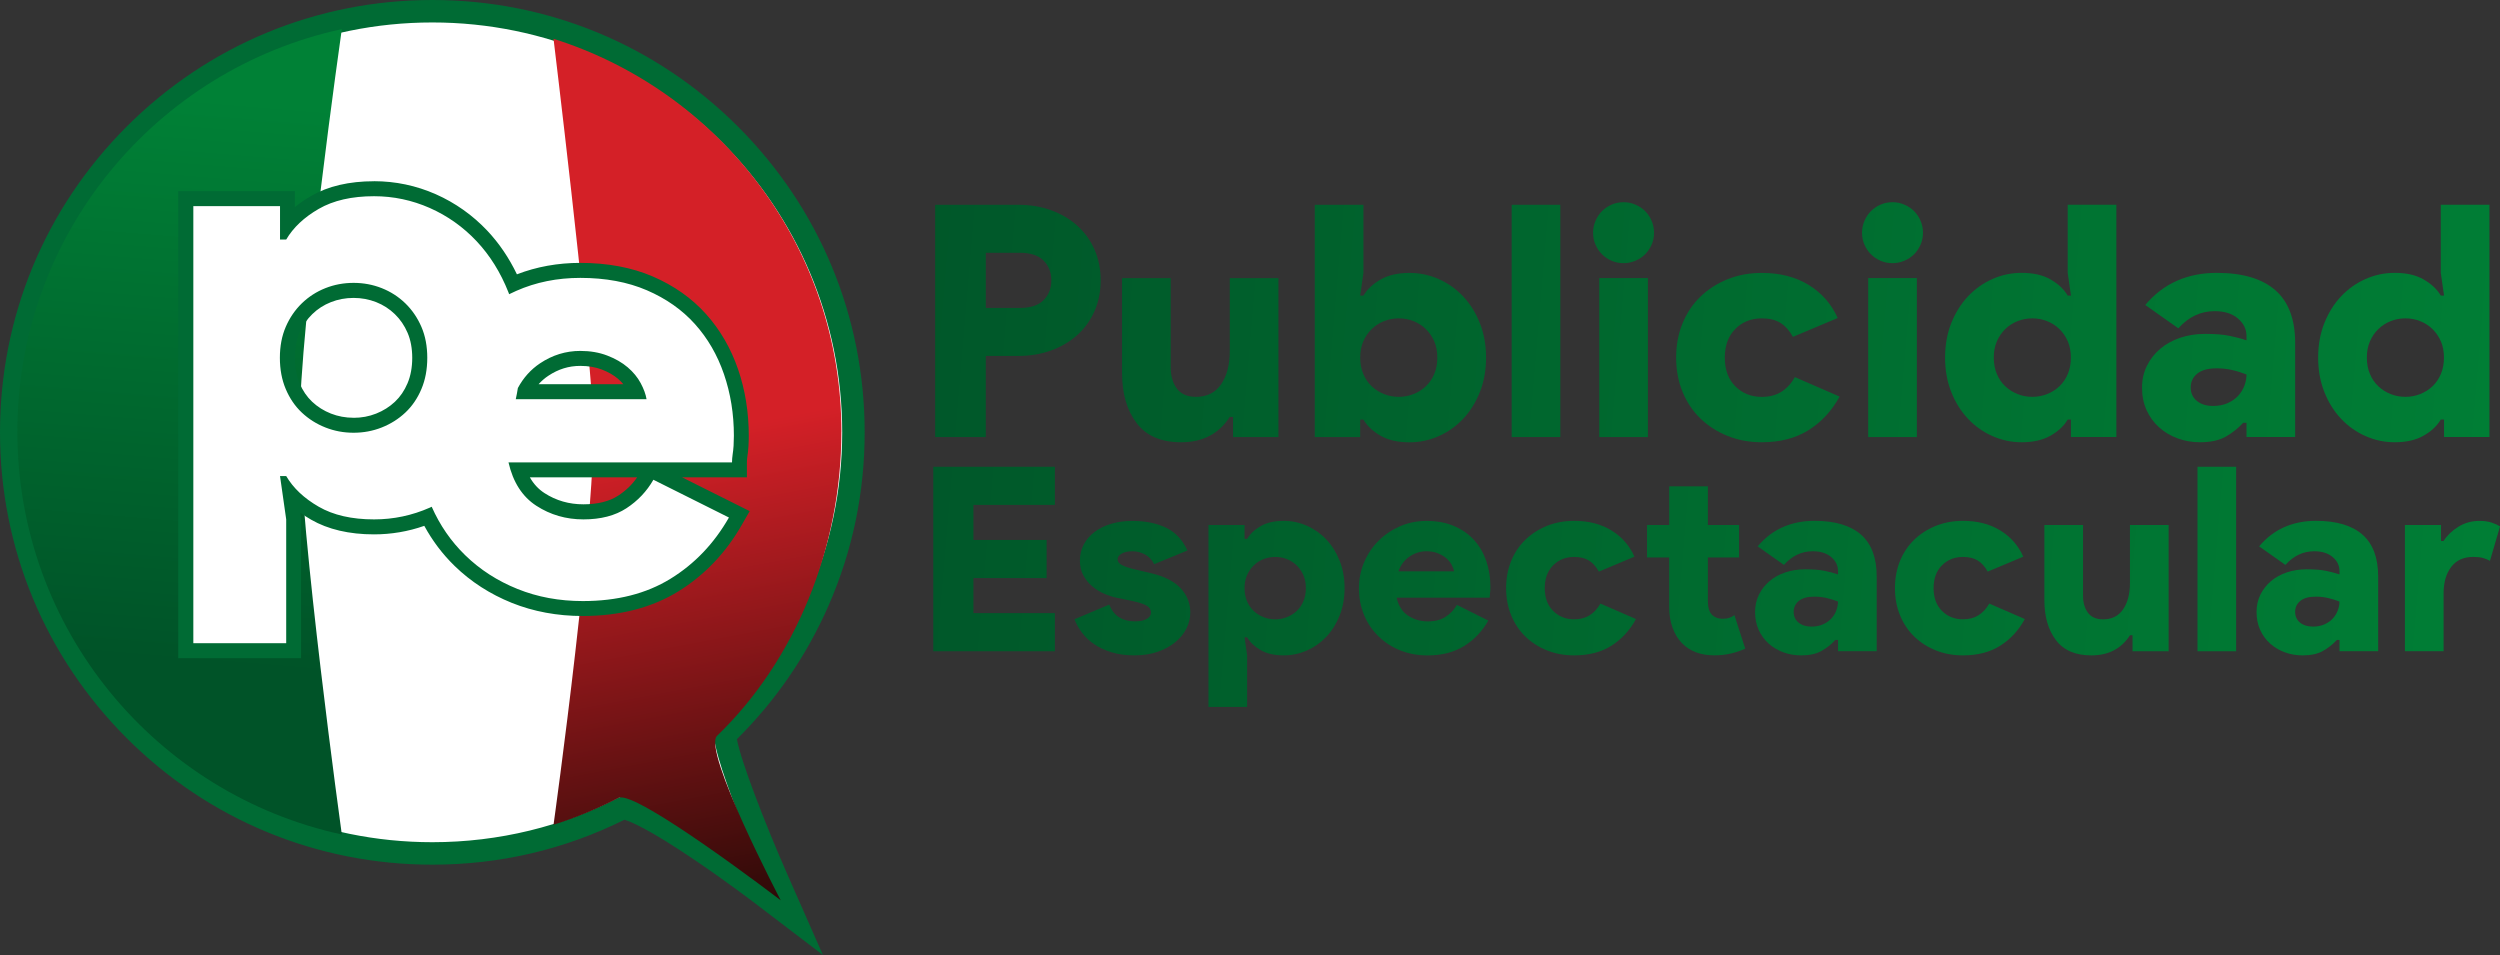 <?xml version="1.0" encoding="UTF-8"?>
<svg id="Camada_2" xmlns="http://www.w3.org/2000/svg" xmlns:xlink="http://www.w3.org/1999/xlink" viewBox="0 0 667.89 255.13">
  <rect x="0" y="0" width="667.89" height="255.13" fill="#333333" stroke="none"/>
  <defs>
    <style>
      .cls-1 {
        fill: url(#Gradiente_sem_nome_31-9);
      }

      .cls-2 {
        fill: url(#Gradiente_sem_nome_31);
      }

      .cls-3 {
        fill: #fff;
      }

      .cls-4 {
        fill: url(#Gradiente_sem_nome_31-14);
      }

      .cls-5 {
        fill: url(#Gradiente_sem_nome_31-18);
      }

      .cls-6 {
        fill: url(#Gradiente_sem_nome_27);
      }

      .cls-7 {
        fill: url(#Gradiente_sem_nome_31-23);
      }

      .cls-8 {
        fill: url(#Gradiente_sem_nome_31-15);
      }

      .cls-9 {
        fill: url(#Gradiente_sem_nome_31-13);
      }

      .cls-10 {
        fill: url(#Gradiente_sem_nome_31-10);
      }

      .cls-11 {
        fill: url(#Gradiente_sem_nome_31-21);
      }

      .cls-12 {
        fill: url(#Gradiente_sem_nome_31-17);
      }

      .cls-13 {
        fill: url(#Gradiente_sem_nome_31-12);
      }

      .cls-14 {
        fill: url(#Gradiente_sem_nome_31-20);
      }

      .cls-15 {
        fill: url(#Gradiente_sem_nome_31-19);
      }

      .cls-16 {
        fill: url(#Gradiente_sem_nome_31-2);
      }

      .cls-17 {
        fill: url(#Gradiente_sem_nome_31-22);
      }

      .cls-18 {
        fill: url(#Gradiente_sem_nome_31-5);
      }

      .cls-19 {
        fill: url(#Gradiente_sem_nome_31-7);
      }

      .cls-20 {
        fill: url(#Gradiente_sem_nome_31-11);
      }

      .cls-21 {
        fill: url(#Gradiente_sem_nome_31-3);
      }

      .cls-22 {
        fill: url(#Gradiente_sem_nome_31-6);
      }

      .cls-23 {
        fill: url(#Gradiente_sem_nome_31-8);
      }

      .cls-24 {
        fill: url(#Gradiente_sem_nome_31-4);
      }

      .cls-25 {
        fill: url(#Gradiente_sem_nome_31-16);
      }

      .cls-26 {
        fill: #006b34;
      }
    </style>
    <linearGradient id="Gradiente_sem_nome_27" data-name="Gradiente sem nome 27" x1="205.75" y1="265.38" x2="177.74" y2="117.14" gradientUnits="userSpaceOnUse">
      <stop offset="0" stop-color="#0e0602"/>
      <stop offset="1" stop-color="#d42027"/>
    </linearGradient>
    <linearGradient id="Gradiente_sem_nome_31" data-name="Gradiente sem nome 31" x1="47.13" y1="177.08" x2="59.6" y2="26.3" gradientUnits="userSpaceOnUse">
      <stop offset="0" stop-color="#005328"/>
      <stop offset="1" stop-color="#008136"/>
    </linearGradient>
    <linearGradient id="Gradiente_sem_nome_31-2" data-name="Gradiente sem nome 31" x1="198" y1="80.31" x2="698.19" y2="122.98" xlink:href="#Gradiente_sem_nome_31"/>
    <linearGradient id="Gradiente_sem_nome_31-3" data-name="Gradiente sem nome 31" x1="197.59" y1="85.09" x2="697.78" y2="127.76" xlink:href="#Gradiente_sem_nome_31"/>
    <linearGradient id="Gradiente_sem_nome_31-4" data-name="Gradiente sem nome 31" x1="198.69" y1="72.17" x2="698.88" y2="114.83" xlink:href="#Gradiente_sem_nome_31"/>
    <linearGradient id="Gradiente_sem_nome_31-5" data-name="Gradiente sem nome 31" x1="199.07" y1="67.71" x2="699.26" y2="110.38" xlink:href="#Gradiente_sem_nome_31"/>
    <linearGradient id="Gradiente_sem_nome_31-6" data-name="Gradiente sem nome 31" x1="199.25" y1="65.65" x2="699.44" y2="108.31" xlink:href="#Gradiente_sem_nome_31"/>
    <linearGradient id="Gradiente_sem_nome_31-7" data-name="Gradiente sem nome 31" x1="198.68" y1="72.32" x2="698.87" y2="114.99" xlink:href="#Gradiente_sem_nome_31"/>
    <linearGradient id="Gradiente_sem_nome_31-8" data-name="Gradiente sem nome 31" x1="199.77" y1="59.56" x2="699.96" y2="102.23" xlink:href="#Gradiente_sem_nome_31"/>
    <linearGradient id="Gradiente_sem_nome_31-9" data-name="Gradiente sem nome 31" x1="200.04" y1="56.38" x2="700.23" y2="99.04" xlink:href="#Gradiente_sem_nome_31"/>
    <linearGradient id="Gradiente_sem_nome_31-10" data-name="Gradiente sem nome 31" x1="199.54" y1="62.18" x2="699.73" y2="104.85" xlink:href="#Gradiente_sem_nome_31"/>
    <linearGradient id="Gradiente_sem_nome_31-11" data-name="Gradiente sem nome 31" x1="200.76" y1="47.94" x2="700.95" y2="90.6" xlink:href="#Gradiente_sem_nome_31"/>
    <linearGradient id="Gradiente_sem_nome_31-12" data-name="Gradiente sem nome 31" x1="192.64" y1="143.12" x2="692.83" y2="185.79" xlink:href="#Gradiente_sem_nome_31"/>
    <linearGradient id="Gradiente_sem_nome_31-13" data-name="Gradiente sem nome 31" x1="192.25" y1="147.69" x2="692.44" y2="190.36" xlink:href="#Gradiente_sem_nome_31"/>
    <linearGradient id="Gradiente_sem_nome_31-14" data-name="Gradiente sem nome 31" x1="191.89" y1="151.95" x2="692.08" y2="194.62" xlink:href="#Gradiente_sem_nome_31"/>
    <linearGradient id="Gradiente_sem_nome_31-15" data-name="Gradiente sem nome 31" x1="192.82" y1="141.05" x2="693.01" y2="183.71" xlink:href="#Gradiente_sem_nome_31"/>
    <linearGradient id="Gradiente_sem_nome_31-16" data-name="Gradiente sem nome 31" x1="193.1" y1="137.72" x2="693.29" y2="180.38" xlink:href="#Gradiente_sem_nome_31"/>
    <linearGradient id="Gradiente_sem_nome_31-17" data-name="Gradiente sem nome 31" x1="193.75" y1="130.07" x2="693.94" y2="172.74" xlink:href="#Gradiente_sem_nome_31"/>
    <linearGradient id="Gradiente_sem_nome_31-18" data-name="Gradiente sem nome 31" x1="193.55" y1="132.4" x2="693.74" y2="175.07" xlink:href="#Gradiente_sem_nome_31"/>
    <linearGradient id="Gradiente_sem_nome_31-19" data-name="Gradiente sem nome 31" x1="193.85" y1="128.92" x2="694.04" y2="171.59" xlink:href="#Gradiente_sem_nome_31"/>
    <linearGradient id="Gradiente_sem_nome_31-20" data-name="Gradiente sem nome 31" x1="194.12" y1="125.73" x2="694.31" y2="168.39" xlink:href="#Gradiente_sem_nome_31"/>
    <linearGradient id="Gradiente_sem_nome_31-21" data-name="Gradiente sem nome 31" x1="195" y1="115.46" x2="695.19" y2="158.12" xlink:href="#Gradiente_sem_nome_31"/>
    <linearGradient id="Gradiente_sem_nome_31-22" data-name="Gradiente sem nome 31" x1="194.52" y1="121.06" x2="694.71" y2="163.72" xlink:href="#Gradiente_sem_nome_31"/>
    <linearGradient id="Gradiente_sem_nome_31-23" data-name="Gradiente sem nome 31" x1="194.82" y1="117.51" x2="695.01" y2="160.18" xlink:href="#Gradiente_sem_nome_31"/>
  </defs>
  <g id="Camada_1-2" data-name="Camada_1">
    <g>
      <g>
        <g>
          <path class="cls-3" d="M203.14,238.63c-14.63-11.15-32.34-22.68-36.77-22.77-15.85,8.05-32.96,12.13-50.87,12.13-62.03,0-112.5-50.47-112.5-112.5S53.47,3,115.5,3s112.5,50.47,112.5,112.5c0,30.78-12.17,59.47-34.28,80.85-.01,4.28,7.09,23.05,13.99,38.69l4.7,10.65-9.26-7.06Z"/>
          <path class="cls-26" d="M115.5,6c60.47,0,109.5,49.02,109.5,109.5,0,31.14-13,59.25-33.87,79.18-3.16,3.02,13.83,41.57,13.83,41.57,0,0-30.68-23.38-38.64-23.38-.44,0-.81.07-1.1.22-14.92,7.62-31.82,11.91-49.72,11.91-60.47,0-109.5-49.02-109.5-109.5S55.02,6,115.5,6M115.5,0c-30.85,0-59.85,12.01-81.67,33.83S0,84.65,0,115.5s12.01,59.85,33.83,81.67c21.81,21.81,50.82,33.83,81.67,33.83,18.04,0,35.3-4.04,51.32-12,1.59.46,6.52,2.44,18.98,10.89,8.21,5.56,15.45,11.08,15.52,11.13l18.52,14.11-9.39-21.3c-6.08-13.79-12.57-30.62-13.58-36.36,10.41-10.33,18.65-22.35,24.52-35.77,6.38-14.6,9.61-30.14,9.61-46.19,0-30.85-12.01-59.85-33.83-81.67C175.35,12.01,146.35,0,115.5,0h0Z"/>
        </g>
        <path class="cls-6" d="M224.79,115.36c0-49.23-32.32-90.91-76.91-104.99,0,0,9.15,75.53,10.54,99.9s-10.54,110.07-10.54,110.07c6.03-1.9,11.84-4.31,17.37-7.18,4.51-2.34,43.33,27.37,43.33,27.37,0,0-21.02-40.1-17.01-43.96,20.78-20.02,33.21-50.09,33.21-81.22Z"/>
        <path class="cls-2" d="M4.64,115.36c0,52.76,37.13,96.85,86.68,107.58,0,0-11.31-81.72-11.28-109.03.03-27.31,11.28-106.13,11.28-106.13C41.76,18.51,4.64,62.59,4.64,115.36Z"/>
      </g>
      <g>
        <path class="cls-3" d="M49.62,173.84V53.07h27.16v7c1.91-2.26,4.36-4.27,7.34-5.99,4.21-2.43,9.52-3.66,15.8-3.66,5.43,0,10.71,1.11,15.69,3.31,4.97,2.2,9.38,5.33,13.14,9.31,3.41,3.62,6.21,7.94,8.33,12.85,0,0,.01,0,.02,0,5.47-2.42,11.5-3.64,17.93-3.64,6.97,0,13.22,1.17,18.57,3.47,5.37,2.31,9.92,5.51,13.52,9.51,3.58,3.99,6.33,8.73,8.18,14.08,1.83,5.32,2.76,11.08,2.76,17.11,0,.91-.03,1.84-.09,2.77-.06.94-.15,1.79-.27,2.52-.09.63-.14,1.26-.14,1.83v2h-23.8l23.76,11.88-1.05,1.84c-4.12,7.21-9.61,12.96-16.32,17.09-6.74,4.15-14.97,6.25-24.45,6.25-6.51,0-12.64-1.13-18.2-3.37-5.57-2.24-10.49-5.41-14.62-9.44-3.48-3.38-6.35-7.34-8.54-11.78-4.6,1.84-9.44,2.77-14.4,2.77-6.28,0-11.6-1.23-15.8-3.66-2.63-1.52-4.85-3.25-6.64-5.2l.96,6.71v35.22h-28.81ZM138.48,125.52c1.22,3.54,3.16,6.13,5.89,7.9,3.4,2.2,7.27,3.32,11.49,3.32s7.71-.89,10.4-2.65c2.75-1.8,4.96-4.13,6.55-6.93l.94-1.64h-35.26ZM94.46,77.58c-2.38,0-4.66.43-6.79,1.27-2.11.84-4.01,2.06-5.63,3.63-1.62,1.57-2.92,3.47-3.86,5.64-.93,2.16-1.41,4.68-1.41,7.48s.48,5.35,1.41,7.57c.93,2.21,2.22,4.1,3.83,5.61,1.63,1.53,3.53,2.73,5.65,3.57,2.12.84,4.41,1.27,6.79,1.27s4.67-.43,6.79-1.27c2.12-.84,4.03-2.04,5.65-3.57,1.6-1.51,2.89-3.39,3.83-5.61.94-2.22,1.41-4.77,1.41-7.57s-.47-5.31-1.41-7.48c-.94-2.17-2.24-4.07-3.86-5.64-1.62-1.57-3.51-2.79-5.63-3.63-2.13-.84-4.41-1.27-6.79-1.27ZM170.04,104.65c-.19-.44-.4-.89-.65-1.36-.7-1.31-1.72-2.54-3.01-3.64-1.31-1.11-2.95-2.06-4.88-2.8-1.91-.73-4.09-1.11-6.48-1.11-3.49,0-6.64.97-9.64,2.97-2.09,1.4-3.82,3.28-5.12,5.59-.02.11-.04.22-.05.33h29.83Z"/>
        <path class="cls-26" d="M99.92,52.42c5.18,0,10.14,1.05,14.89,3.14,4.74,2.1,8.9,5.05,12.49,8.85,3.58,3.8,6.42,8.35,8.52,13.65.07.18.13.36.2.54.62-.31,1.25-.6,1.9-.89,5.24-2.32,10.94-3.47,17.12-3.47,6.72,0,12.65,1.1,17.78,3.31,5.13,2.21,9.4,5.21,12.82,9.01,3.42,3.8,6.01,8.27,7.77,13.4,1.76,5.13,2.65,10.61,2.65,16.46,0,.88-.03,1.77-.08,2.65-.06.88-.14,1.65-.25,2.32-.11.77-.17,1.49-.17,2.15h-59.71c1.21,5.29,3.69,9.15,7.44,11.58,3.75,2.43,7.94,3.64,12.57,3.64s8.46-.99,11.5-2.98c3.03-1.98,5.43-4.52,7.2-7.61l20.18,10.09c-3.97,6.95-9.18,12.41-15.63,16.37-6.45,3.97-14.25,5.95-23.4,5.95-6.29,0-12.1-1.07-17.45-3.23-5.35-2.15-10.01-5.15-13.98-9.02-3.79-3.69-6.77-8.01-8.95-12.95-.17.08-.33.16-.5.24-4.74,2.09-9.7,3.14-14.89,3.14-5.95,0-10.89-1.13-14.8-3.39-3.92-2.26-6.81-4.99-8.68-8.19h-1.65l1.65,11.58v33.08h-24.81V55.07h23.16v8.93h1.65c1.87-3.2,4.77-5.93,8.68-8.19,3.91-2.26,8.85-3.39,14.8-3.39M94.46,115.61c2.65,0,5.15-.47,7.53-1.41,2.37-.94,4.47-2.26,6.29-3.97,1.82-1.71,3.25-3.8,4.3-6.29,1.05-2.48,1.57-5.26,1.57-8.35s-.52-5.84-1.57-8.27c-1.05-2.42-2.48-4.52-4.3-6.29-1.82-1.76-3.92-3.11-6.29-4.05-2.37-.94-4.88-1.41-7.53-1.41s-5.16.47-7.53,1.41c-2.37.94-4.47,2.29-6.29,4.05-1.82,1.77-3.25,3.86-4.3,6.29-1.05,2.43-1.57,5.18-1.57,8.27s.52,5.87,1.57,8.35c1.05,2.48,2.48,4.58,4.3,6.29,1.82,1.71,3.91,3.03,6.29,3.97,2.37.94,4.88,1.41,7.53,1.41M137.79,106.65h34.94c-.22-1.32-.74-2.75-1.57-4.3-.83-1.54-1.98-2.95-3.47-4.22-1.49-1.27-3.31-2.32-5.46-3.14-2.15-.83-4.55-1.24-7.2-1.24-3.86,0-7.44,1.1-10.75,3.31-2.47,1.65-4.45,3.85-5.93,6.6-.16,1.01-.34,2.01-.56,2.99M99.92,48.42c-6.64,0-12.29,1.32-16.8,3.93-1.58.91-3.03,1.91-4.34,2.97v-4.25h-31.16v124.77h32.81v-37.37l-.04-.28-.18-1.23c.91.66,1.88,1.28,2.9,1.87,4.51,2.6,10.16,3.93,16.8,3.93,4.61,0,9.12-.76,13.44-2.28,2.17,3.99,4.89,7.59,8.11,10.72,4.32,4.21,9.46,7.52,15.27,9.86,5.8,2.33,12.17,3.51,18.94,3.51,9.86,0,18.44-2.2,25.5-6.55,7-4.31,12.72-10.29,17.01-17.8l2.1-3.67-3.78-1.89-14.29-7.14h17.33v-4c0-.46.04-.98.12-1.55.13-.79.22-1.66.29-2.66.06-.98.09-1.95.09-2.9,0-6.25-.96-12.23-2.86-17.76-1.93-5.61-4.82-10.58-8.58-14.77-3.79-4.22-8.57-7.59-14.21-10.02-5.61-2.41-12.12-3.63-19.36-3.63-6.01,0-11.69,1.03-16.93,3.06-2.1-4.38-4.74-8.28-7.89-11.63-3.94-4.18-8.57-7.46-13.78-9.77-5.24-2.31-10.79-3.48-16.5-3.48h0ZM94.46,111.61c-2.13,0-4.17-.38-6.05-1.12-1.92-.76-3.56-1.79-5.02-3.16-1.4-1.32-2.53-2.97-3.35-4.93-.83-1.97-1.26-4.26-1.26-6.8s.42-4.78,1.24-6.68c.83-1.93,1.98-3.61,3.41-5,1.45-1.41,3.08-2.45,4.97-3.2,1.89-.75,3.93-1.13,6.05-1.13s4.13.37,6.06,1.13c1.89.75,3.52,1.8,4.97,3.2,1.45,1.41,2.57,3.04,3.41,5,.82,1.91,1.24,4.16,1.24,6.68s-.42,4.82-1.26,6.8c-.84,1.98-1.94,3.59-3.35,4.92-1.44,1.36-3.13,2.42-5.02,3.17-1.92.76-3.9,1.13-6.06,1.13h0ZM143.88,102.65c.77-.86,1.64-1.62,2.61-2.26,2.66-1.77,5.45-2.64,8.53-2.64,2.14,0,4.08.33,5.76.97,1.71.66,3.16,1.49,4.3,2.46.55.47,1.04.96,1.46,1.47h-22.67ZM141.55,127.52h28.67c-1.34,1.94-3,3.55-5.06,4.89-2.36,1.54-5.49,2.32-9.3,2.32s-7.28-.98-10.4-3c-1.61-1.04-2.91-2.44-3.91-4.22h0Z"/>
      </g>
      <g>
        <path class="cls-16" d="M249.84,116.76v-62.05h22.19c3.18,0,6.11.49,8.8,1.47s5.01,2.35,6.98,4.12c1.96,1.76,3.5,3.89,4.59,6.37,1.1,2.48,1.65,5.23,1.65,8.23s-.55,5.75-1.65,8.23c-1.1,2.49-2.63,4.61-4.59,6.37-1.97,1.76-4.29,3.14-6.98,4.12s-5.62,1.47-8.8,1.47h-8.67v21.67h-13.52ZM272.46,82.27c2.83,0,4.94-.69,6.33-2.08,1.39-1.39,2.08-3.15,2.08-5.29s-.69-3.9-2.08-5.29c-1.39-1.39-3.5-2.08-6.33-2.08h-9.1v14.73h9.1Z"/>
        <path class="cls-21" d="M329.4,111.39h-.87c-2.89,4.51-7.22,6.76-13,6.76-5.32,0-9.27-1.7-11.87-5.11-2.6-3.41-3.9-7.89-3.9-13.43v-25.31h13v23.83c0,2.31.55,4.2,1.65,5.68,1.1,1.47,2.8,2.21,5.11,2.21,2.95,0,5.19-1.13,6.72-3.38,1.53-2.25,2.3-5.2,2.3-8.84v-19.5h13v42.47h-12.13v-5.37Z"/>
        <path class="cls-24" d="M363.38,116.76h-12.13v-62.05h13v18.2l-.87,6.07h.87c.98-1.67,2.5-3.11,4.55-4.29,2.05-1.18,4.64-1.78,7.76-1.78,2.71,0,5.32.55,7.8,1.65s4.67,2.64,6.54,4.64c1.88,1.99,3.36,4.38,4.46,7.15,1.1,2.77,1.65,5.84,1.65,9.19s-.55,6.41-1.65,9.19c-1.1,2.77-2.59,5.16-4.46,7.15-1.88,1.99-4.06,3.54-6.54,4.64-2.48,1.1-5.08,1.65-7.8,1.65-3.12,0-5.71-.59-7.76-1.78-2.05-1.18-3.57-2.61-4.55-4.29h-.87v4.68ZM373.69,106.02c1.39,0,2.7-.25,3.94-.74,1.24-.49,2.34-1.18,3.29-2.08s1.7-1.99,2.25-3.29c.55-1.3.82-2.76.82-4.38s-.27-3.06-.82-4.33c-.55-1.27-1.3-2.37-2.25-3.29s-2.05-1.63-3.29-2.12c-1.24-.49-2.56-.74-3.94-.74s-2.7.25-3.94.74c-1.24.49-2.34,1.2-3.29,2.12s-1.7,2.02-2.25,3.29c-.55,1.27-.82,2.72-.82,4.33s.27,3.08.82,4.38c.55,1.3,1.3,2.4,2.25,3.29s2.05,1.59,3.29,2.08c1.24.49,2.56.74,3.94.74Z"/>
        <path class="cls-18" d="M403.85,116.76v-62.05h13v62.05h-13Z"/>
        <path class="cls-22" d="M433.75,70.31c-1.16,0-2.22-.22-3.21-.65-.98-.43-1.84-1.01-2.56-1.73-.72-.72-1.3-1.57-1.73-2.56-.43-.98-.65-2.05-.65-3.21,0-1.1.22-2.15.65-3.16.43-1.01,1.01-1.88,1.73-2.6.72-.72,1.57-1.3,2.56-1.73.98-.43,2.05-.65,3.21-.65s2.15.22,3.16.65c1.01.43,1.88,1.01,2.6,1.73.72.72,1.3,1.59,1.73,2.6.43,1.01.65,2.07.65,3.16,0,1.16-.22,2.23-.65,3.21-.43.98-1.01,1.84-1.73,2.56s-1.59,1.3-2.6,1.73c-1.01.43-2.07.65-3.16.65ZM427.25,116.76v-42.47h13v42.47h-13Z"/>
        <path class="cls-19" d="M491.47,105.93c-2.08,3.81-4.84,6.8-8.28,8.97-3.44,2.17-7.61,3.25-12.52,3.25-3.29,0-6.34-.56-9.14-1.69-2.8-1.13-5.23-2.69-7.28-4.68-2.05-1.99-3.64-4.38-4.77-7.15-1.13-2.77-1.69-5.81-1.69-9.1s.56-6.33,1.69-9.1c1.13-2.77,2.71-5.16,4.77-7.15,2.05-1.99,4.48-3.55,7.28-4.68,2.8-1.13,5.85-1.69,9.14-1.69,4.85,0,9.03,1.07,12.52,3.21,3.5,2.14,6.08,5.08,7.76,8.84l-11.96,5.03c-.92-1.67-2.04-2.92-3.34-3.73-1.3-.81-2.96-1.21-4.98-1.21-2.83,0-5.19.94-7.06,2.82-1.88,1.88-2.82,4.44-2.82,7.67s.94,5.79,2.82,7.67c1.88,1.88,4.23,2.82,7.06,2.82,2.02,0,3.75-.45,5.2-1.34,1.44-.89,2.66-2.21,3.64-3.94l11.96,5.2Z"/>
        <path class="cls-23" d="M505.6,70.31c-1.16,0-2.22-.22-3.21-.65-.98-.43-1.84-1.01-2.56-1.73-.72-.72-1.3-1.57-1.73-2.56-.43-.98-.65-2.05-.65-3.21,0-1.1.22-2.15.65-3.16.43-1.01,1.01-1.88,1.73-2.6.72-.72,1.57-1.3,2.56-1.73.98-.43,2.05-.65,3.21-.65s2.15.22,3.16.65c1.01.43,1.88,1.01,2.6,1.73.72.72,1.3,1.59,1.73,2.6.43,1.01.65,2.07.65,3.16,0,1.16-.22,2.23-.65,3.21-.43.98-1.01,1.84-1.73,2.56s-1.59,1.3-2.6,1.73c-1.01.43-2.07.65-3.16.65ZM499.1,116.76v-42.47h13v42.47h-13Z"/>
        <path class="cls-1" d="M553.27,112.08h-.87c-.98,1.68-2.5,3.11-4.55,4.29-2.05,1.18-4.64,1.78-7.76,1.78-2.72,0-5.32-.55-7.8-1.65-2.48-1.1-4.67-2.64-6.54-4.64-1.88-1.99-3.37-4.38-4.46-7.15-1.1-2.77-1.65-5.84-1.65-9.19s.55-6.41,1.65-9.19c1.1-2.77,2.59-5.16,4.46-7.15,1.88-1.99,4.06-3.54,6.54-4.64s5.08-1.65,7.8-1.65c3.12,0,5.7.59,7.76,1.78,2.05,1.19,3.57,2.62,4.55,4.29h.87l-.87-6.07v-18.2h13v62.05h-12.13v-4.68ZM542.95,106.02c1.39,0,2.7-.25,3.94-.74,1.24-.49,2.34-1.18,3.29-2.08.95-.9,1.7-1.99,2.25-3.29.55-1.3.82-2.76.82-4.38s-.27-3.06-.82-4.33c-.55-1.27-1.3-2.37-2.25-3.29-.95-.92-2.05-1.63-3.29-2.12-1.24-.49-2.56-.74-3.94-.74s-2.7.25-3.94.74c-1.24.49-2.34,1.2-3.29,2.12s-1.7,2.02-2.25,3.29c-.55,1.27-.82,2.72-.82,4.33s.27,3.08.82,4.38c.55,1.3,1.3,2.4,2.25,3.29s2.05,1.59,3.29,2.08c1.24.49,2.56.74,3.94.74Z"/>
        <path class="cls-10" d="M600.16,112.95h-.87c-1.39,1.5-2.96,2.74-4.72,3.73-1.76.98-4.03,1.47-6.8,1.47-2.14,0-4.15-.35-6.02-1.04-1.88-.69-3.52-1.67-4.94-2.95-1.42-1.27-2.53-2.8-3.34-4.59-.81-1.79-1.21-3.78-1.21-5.98s.43-4.09,1.3-5.85c.87-1.76,2.05-3.28,3.55-4.55,1.5-1.27,3.28-2.25,5.33-2.95,2.05-.69,4.29-1.04,6.72-1.04,2.6,0,4.75.17,6.46.52,1.7.35,3.22.75,4.55,1.21v-1.13c0-1.85-.77-3.42-2.3-4.72-1.53-1.3-3.6-1.95-6.2-1.95-3.76,0-6.99,1.53-9.71,4.59l-8.84-6.24c2.43-2.89,5.24-5.04,8.45-6.46,3.21-1.42,6.75-2.12,10.62-2.12,6.93,0,12.16,1.55,15.69,4.64,3.52,3.09,5.29,7.79,5.29,14.08v25.13h-13v-3.81ZM600.16,100.04c-1.33-.52-2.64-.92-3.94-1.21-1.3-.29-2.64-.43-4.03-.43-2.31,0-4.04.48-5.2,1.43-1.16.95-1.73,2.18-1.73,3.68s.55,2.7,1.65,3.6c1.1.9,2.54,1.34,4.33,1.34,1.44,0,2.73-.24,3.86-.74,1.13-.49,2.07-1.14,2.82-1.95.75-.81,1.31-1.72,1.69-2.73.38-1.01.56-2.01.56-2.99Z"/>
        <path class="cls-20" d="M652.94,112.08h-.87c-.98,1.68-2.5,3.11-4.55,4.29-2.05,1.18-4.64,1.78-7.76,1.78-2.72,0-5.32-.55-7.8-1.65-2.48-1.1-4.67-2.64-6.54-4.64-1.88-1.99-3.37-4.38-4.46-7.15-1.1-2.77-1.65-5.84-1.65-9.19s.55-6.41,1.65-9.19c1.1-2.77,2.59-5.16,4.46-7.15,1.88-1.99,4.06-3.54,6.54-4.64s5.08-1.65,7.8-1.65c3.12,0,5.7.59,7.76,1.78,2.05,1.19,3.57,2.62,4.55,4.29h.87l-.87-6.07v-18.2h13v62.05h-12.13v-4.68ZM642.62,106.02c1.39,0,2.7-.25,3.94-.74,1.24-.49,2.34-1.18,3.29-2.08.95-.9,1.7-1.99,2.25-3.29.55-1.3.82-2.76.82-4.38s-.27-3.06-.82-4.33c-.55-1.27-1.3-2.37-2.25-3.29-.95-.92-2.05-1.63-3.29-2.12-1.24-.49-2.56-.74-3.94-.74s-2.7.25-3.94.74c-1.24.49-2.34,1.2-3.29,2.12s-1.7,2.02-2.25,3.29c-.55,1.27-.82,2.72-.82,4.33s.27,3.08.82,4.38c.55,1.3,1.3,2.4,2.25,3.29s2.05,1.59,3.29,2.08c1.24.49,2.56.74,3.94.74Z"/>
        <g>
          <path class="cls-13" d="M260.06,134.89v9.36h19.55v10.19h-19.55v9.36h21.76v10.19h-32.49v-49.29h32.49v10.19h-21.76Z"/>
          <path class="cls-9" d="M303.16,175.09c-2.34,0-4.41-.28-6.2-.83-1.79-.55-3.34-1.27-4.65-2.17-1.31-.89-2.4-1.93-3.27-3.1-.87-1.17-1.54-2.35-2-3.55l9.29-3.92c.64,1.56,1.54,2.7,2.69,3.41,1.15.71,2.52,1.07,4.13,1.07,1.38,0,2.44-.22,3.2-.65.76-.44,1.14-1,1.14-1.69,0-.78-.37-1.39-1.1-1.82-.74-.44-1.91-.84-3.51-1.2l-4.61-.96c-1.1-.23-2.23-.6-3.37-1.1-1.15-.5-2.2-1.17-3.17-2s-1.74-1.8-2.34-2.93c-.6-1.12-.89-2.42-.89-3.89,0-1.61.36-3.06,1.07-4.37.71-1.31,1.69-2.42,2.93-3.34,1.24-.92,2.71-1.63,4.41-2.13,1.7-.5,3.56-.76,5.58-.76,3.49,0,6.49.61,9.02,1.82,2.52,1.22,4.43,3.25,5.71,6.09l-8.88,3.65c-.6-1.19-1.43-2.07-2.51-2.62-1.08-.55-2.17-.83-3.27-.83-1.19,0-2.16.21-2.89.62-.73.41-1.1.92-1.1,1.51,0,.64.38,1.16,1.14,1.55.76.39,1.69.72,2.79,1l5.23,1.24c3.44.83,6.01,2.16,7.71,3.99,1.7,1.84,2.55,3.99,2.55,6.47,0,1.51-.36,2.96-1.07,4.34-.71,1.38-1.72,2.59-3.03,3.65-1.31,1.06-2.87,1.89-4.68,2.51-1.81.62-3.82.93-6.02.93Z"/>
          <path class="cls-4" d="M332.49,143.97h.69c.78-1.33,1.98-2.47,3.61-3.41,1.63-.94,3.68-1.41,6.16-1.41,2.16,0,4.22.44,6.2,1.31,1.97.87,3.71,2.1,5.2,3.68,1.49,1.58,2.67,3.48,3.55,5.68.87,2.2,1.31,4.64,1.31,7.3s-.44,5.09-1.31,7.3c-.87,2.2-2.05,4.1-3.55,5.68-1.49,1.58-3.23,2.81-5.2,3.68-1.97.87-4.04,1.31-6.2,1.31-2.48,0-4.53-.47-6.16-1.41-1.63-.94-2.83-2.08-3.61-3.41h-.69l.69,4.82v13.77h-10.33v-48.6h9.64v3.72ZM340.68,148.79c-1.1,0-2.15.2-3.13.58-.99.39-1.86.95-2.62,1.69-.76.74-1.35,1.61-1.79,2.62-.44,1.01-.65,2.16-.65,3.44s.22,2.44.65,3.48c.44,1.03,1.03,1.9,1.79,2.62.76.71,1.63,1.26,2.62,1.65.99.39,2.03.59,3.13.59s2.15-.19,3.13-.59c.99-.39,1.86-.94,2.62-1.65.76-.71,1.35-1.58,1.79-2.62.44-1.03.65-2.19.65-3.48s-.22-2.43-.65-3.44c-.44-1.01-1.03-1.88-1.79-2.62-.76-.73-1.63-1.3-2.62-1.69-.99-.39-2.03-.58-3.13-.58Z"/>
          <path class="cls-8" d="M397.61,165.8c-1.65,2.89-3.82,5.16-6.51,6.82-2.69,1.65-5.93,2.48-9.74,2.48-2.62,0-5.04-.45-7.26-1.34-2.23-.89-4.16-2.14-5.82-3.75-1.65-1.61-2.94-3.5-3.85-5.68-.92-2.18-1.38-4.58-1.38-7.19,0-2.43.46-4.74,1.38-6.92.92-2.18,2.19-4.08,3.82-5.71s3.53-2.93,5.71-3.89c2.18-.96,4.55-1.45,7.13-1.45,2.8,0,5.27.46,7.4,1.38,2.13.92,3.91,2.17,5.34,3.75,1.42,1.58,2.5,3.44,3.24,5.58.73,2.13,1.1,4.42,1.1,6.85,0,.37-.01.73-.03,1.1-.02.37-.06.69-.1.96-.05.32-.07.62-.07.89h-24.85c.5,2.2,1.54,3.81,3.1,4.82,1.56,1.01,3.3,1.51,5.23,1.51s3.52-.41,4.78-1.24c1.26-.83,2.26-1.88,2.99-3.17l8.4,4.2ZM388.45,152.65c-.09-.55-.31-1.15-.65-1.79-.34-.64-.83-1.23-1.45-1.76-.62-.53-1.38-.96-2.27-1.31s-1.89-.52-2.99-.52c-1.61,0-3.1.46-4.47,1.38-1.38.92-2.39,2.25-3.03,3.99h14.87Z"/>
          <path class="cls-25" d="M437.06,165.38c-1.65,3.03-3.84,5.4-6.57,7.13-2.73,1.72-6.05,2.58-9.95,2.58-2.62,0-5.04-.45-7.26-1.34-2.23-.89-4.15-2.13-5.78-3.72-1.63-1.58-2.89-3.48-3.79-5.68-.89-2.2-1.34-4.61-1.34-7.23s.45-5.03,1.34-7.23,2.16-4.1,3.79-5.68c1.63-1.58,3.56-2.82,5.78-3.72,2.23-.89,4.65-1.34,7.26-1.34,3.86,0,7.17.85,9.95,2.55,2.78,1.7,4.83,4.04,6.16,7.02l-9.5,3.99c-.74-1.33-1.62-2.32-2.65-2.96-1.03-.64-2.35-.96-3.96-.96-2.25,0-4.12.75-5.61,2.24s-2.24,3.52-2.24,6.09.75,4.6,2.24,6.09c1.49,1.49,3.36,2.24,5.61,2.24,1.61,0,2.98-.35,4.13-1.07,1.15-.71,2.11-1.76,2.89-3.13l9.5,4.13Z"/>
          <path class="cls-12" d="M445.94,148.93h-5.92v-8.67h5.92v-10.33h10.33v10.33h8.33v8.67h-8.33v11.75c0,.76.09,1.46.28,2.1.18.64.5,1.18.96,1.6.69.62,1.58.93,2.68.93.73,0,1.35-.09,1.86-.28.5-.18.94-.41,1.31-.69l2.89,8.95c-1.19.55-2.48.99-3.86,1.31-1.38.32-2.85.48-4.41.48-3.63,0-6.5-1.08-8.61-3.23-1.1-1.12-1.95-2.52-2.55-4.18-.6-1.66-.89-3.5-.89-5.52v-13.22Z"/>
          <path class="cls-5" d="M491.03,170.96h-.69c-1.1,1.19-2.35,2.18-3.75,2.96-1.4.78-3.2,1.17-5.4,1.17-1.7,0-3.29-.28-4.78-.83-1.49-.55-2.8-1.33-3.92-2.34-1.12-1.01-2.01-2.23-2.65-3.65-.64-1.42-.96-3.01-.96-4.75s.34-3.25,1.03-4.65c.69-1.4,1.63-2.6,2.82-3.61,1.19-1.01,2.6-1.79,4.23-2.34,1.63-.55,3.41-.83,5.34-.83,2.07,0,3.77.14,5.13.41,1.35.28,2.56.6,3.61.96v-.89c0-1.47-.61-2.72-1.82-3.75-1.22-1.03-2.86-1.55-4.92-1.55-2.98,0-5.55,1.22-7.71,3.65l-7.02-4.96c1.93-2.29,4.16-4,6.71-5.13,2.55-1.12,5.36-1.69,8.43-1.69,5.51,0,9.66,1.23,12.46,3.68,2.8,2.46,4.2,6.19,4.2,11.19v19.96h-10.33v-3.03ZM491.03,160.7c-1.06-.41-2.1-.73-3.13-.96-1.03-.23-2.1-.34-3.2-.34-1.84,0-3.21.38-4.13,1.14-.92.76-1.38,1.73-1.38,2.93s.44,2.15,1.31,2.86c.87.71,2.02,1.07,3.44,1.07,1.15,0,2.17-.19,3.06-.59.89-.39,1.64-.91,2.24-1.55.6-.64,1.04-1.37,1.34-2.17.3-.8.45-1.59.45-2.38Z"/>
          <path class="cls-15" d="M540.94,165.38c-1.65,3.03-3.84,5.4-6.57,7.13-2.73,1.72-6.05,2.58-9.95,2.58-2.62,0-5.04-.45-7.26-1.34-2.23-.89-4.15-2.13-5.78-3.72-1.63-1.58-2.89-3.48-3.79-5.68-.89-2.2-1.34-4.61-1.34-7.23s.45-5.03,1.34-7.23,2.16-4.1,3.79-5.68c1.63-1.58,3.56-2.82,5.78-3.72,2.23-.89,4.65-1.34,7.26-1.34,3.86,0,7.17.85,9.95,2.55,2.78,1.7,4.83,4.04,6.16,7.02l-9.5,3.99c-.74-1.33-1.62-2.32-2.65-2.96-1.03-.64-2.35-.96-3.96-.96-2.25,0-4.12.75-5.61,2.24s-2.24,3.52-2.24,6.09.75,4.6,2.24,6.09c1.49,1.49,3.36,2.24,5.61,2.24,1.61,0,2.98-.35,4.13-1.07,1.15-.71,2.11-1.76,2.89-3.13l9.5,4.13Z"/>
          <path class="cls-14" d="M569.72,169.72h-.69c-2.3,3.58-5.74,5.37-10.33,5.37-4.22,0-7.37-1.35-9.43-4.06-2.07-2.71-3.1-6.26-3.1-10.67v-20.1h10.33v18.93c0,1.84.44,3.34,1.31,4.51.87,1.17,2.23,1.76,4.06,1.76,2.34,0,4.12-.89,5.34-2.69,1.22-1.79,1.82-4.13,1.82-7.02v-15.49h10.33v33.73h-9.64v-4.27Z"/>
          <path class="cls-11" d="M587.07,173.99v-49.29h10.33v49.29h-10.33Z"/>
          <path class="cls-17" d="M625,170.96h-.69c-1.1,1.19-2.35,2.18-3.75,2.96-1.4.78-3.2,1.17-5.4,1.17-1.7,0-3.29-.28-4.78-.83-1.49-.55-2.8-1.33-3.92-2.34-1.12-1.01-2.01-2.23-2.65-3.65-.64-1.42-.96-3.01-.96-4.75s.34-3.25,1.03-4.65c.69-1.4,1.63-2.6,2.82-3.61,1.19-1.01,2.6-1.79,4.23-2.34,1.63-.55,3.41-.83,5.34-.83,2.07,0,3.77.14,5.13.41,1.35.28,2.56.6,3.61.96v-.89c0-1.47-.61-2.72-1.82-3.75-1.22-1.03-2.86-1.55-4.92-1.55-2.98,0-5.55,1.22-7.71,3.65l-7.02-4.96c1.93-2.29,4.16-4,6.71-5.13,2.55-1.12,5.36-1.69,8.43-1.69,5.51,0,9.66,1.23,12.46,3.68,2.8,2.46,4.2,6.19,4.2,11.19v19.96h-10.33v-3.03ZM625,160.7c-1.06-.41-2.1-.73-3.13-.96-1.03-.23-2.1-.34-3.2-.34-1.84,0-3.21.38-4.13,1.14-.92.76-1.38,1.73-1.38,2.93s.44,2.15,1.31,2.86c.87.71,2.02,1.07,3.44,1.07,1.15,0,2.17-.19,3.06-.59.89-.39,1.64-.91,2.24-1.55.6-.64,1.04-1.37,1.34-2.17.3-.8.45-1.59.45-2.38Z"/>
          <path class="cls-7" d="M642.49,140.26h9.64v4.27h.69c.92-1.47,2.23-2.73,3.92-3.79,1.7-1.06,3.58-1.58,5.65-1.58,1.24,0,2.32.15,3.24.45.92.3,1.67.64,2.27,1.01l-2.69,9.2c-.6-.32-1.23-.57-1.89-.76-.67-.18-1.53-.28-2.58-.28-2.57,0-4.53.89-5.89,2.68-1.35,1.79-2.03,4.13-2.03,7.02v15.49h-10.33v-33.73Z"/>
        </g>
      </g>
    </g>
  </g>
</svg>